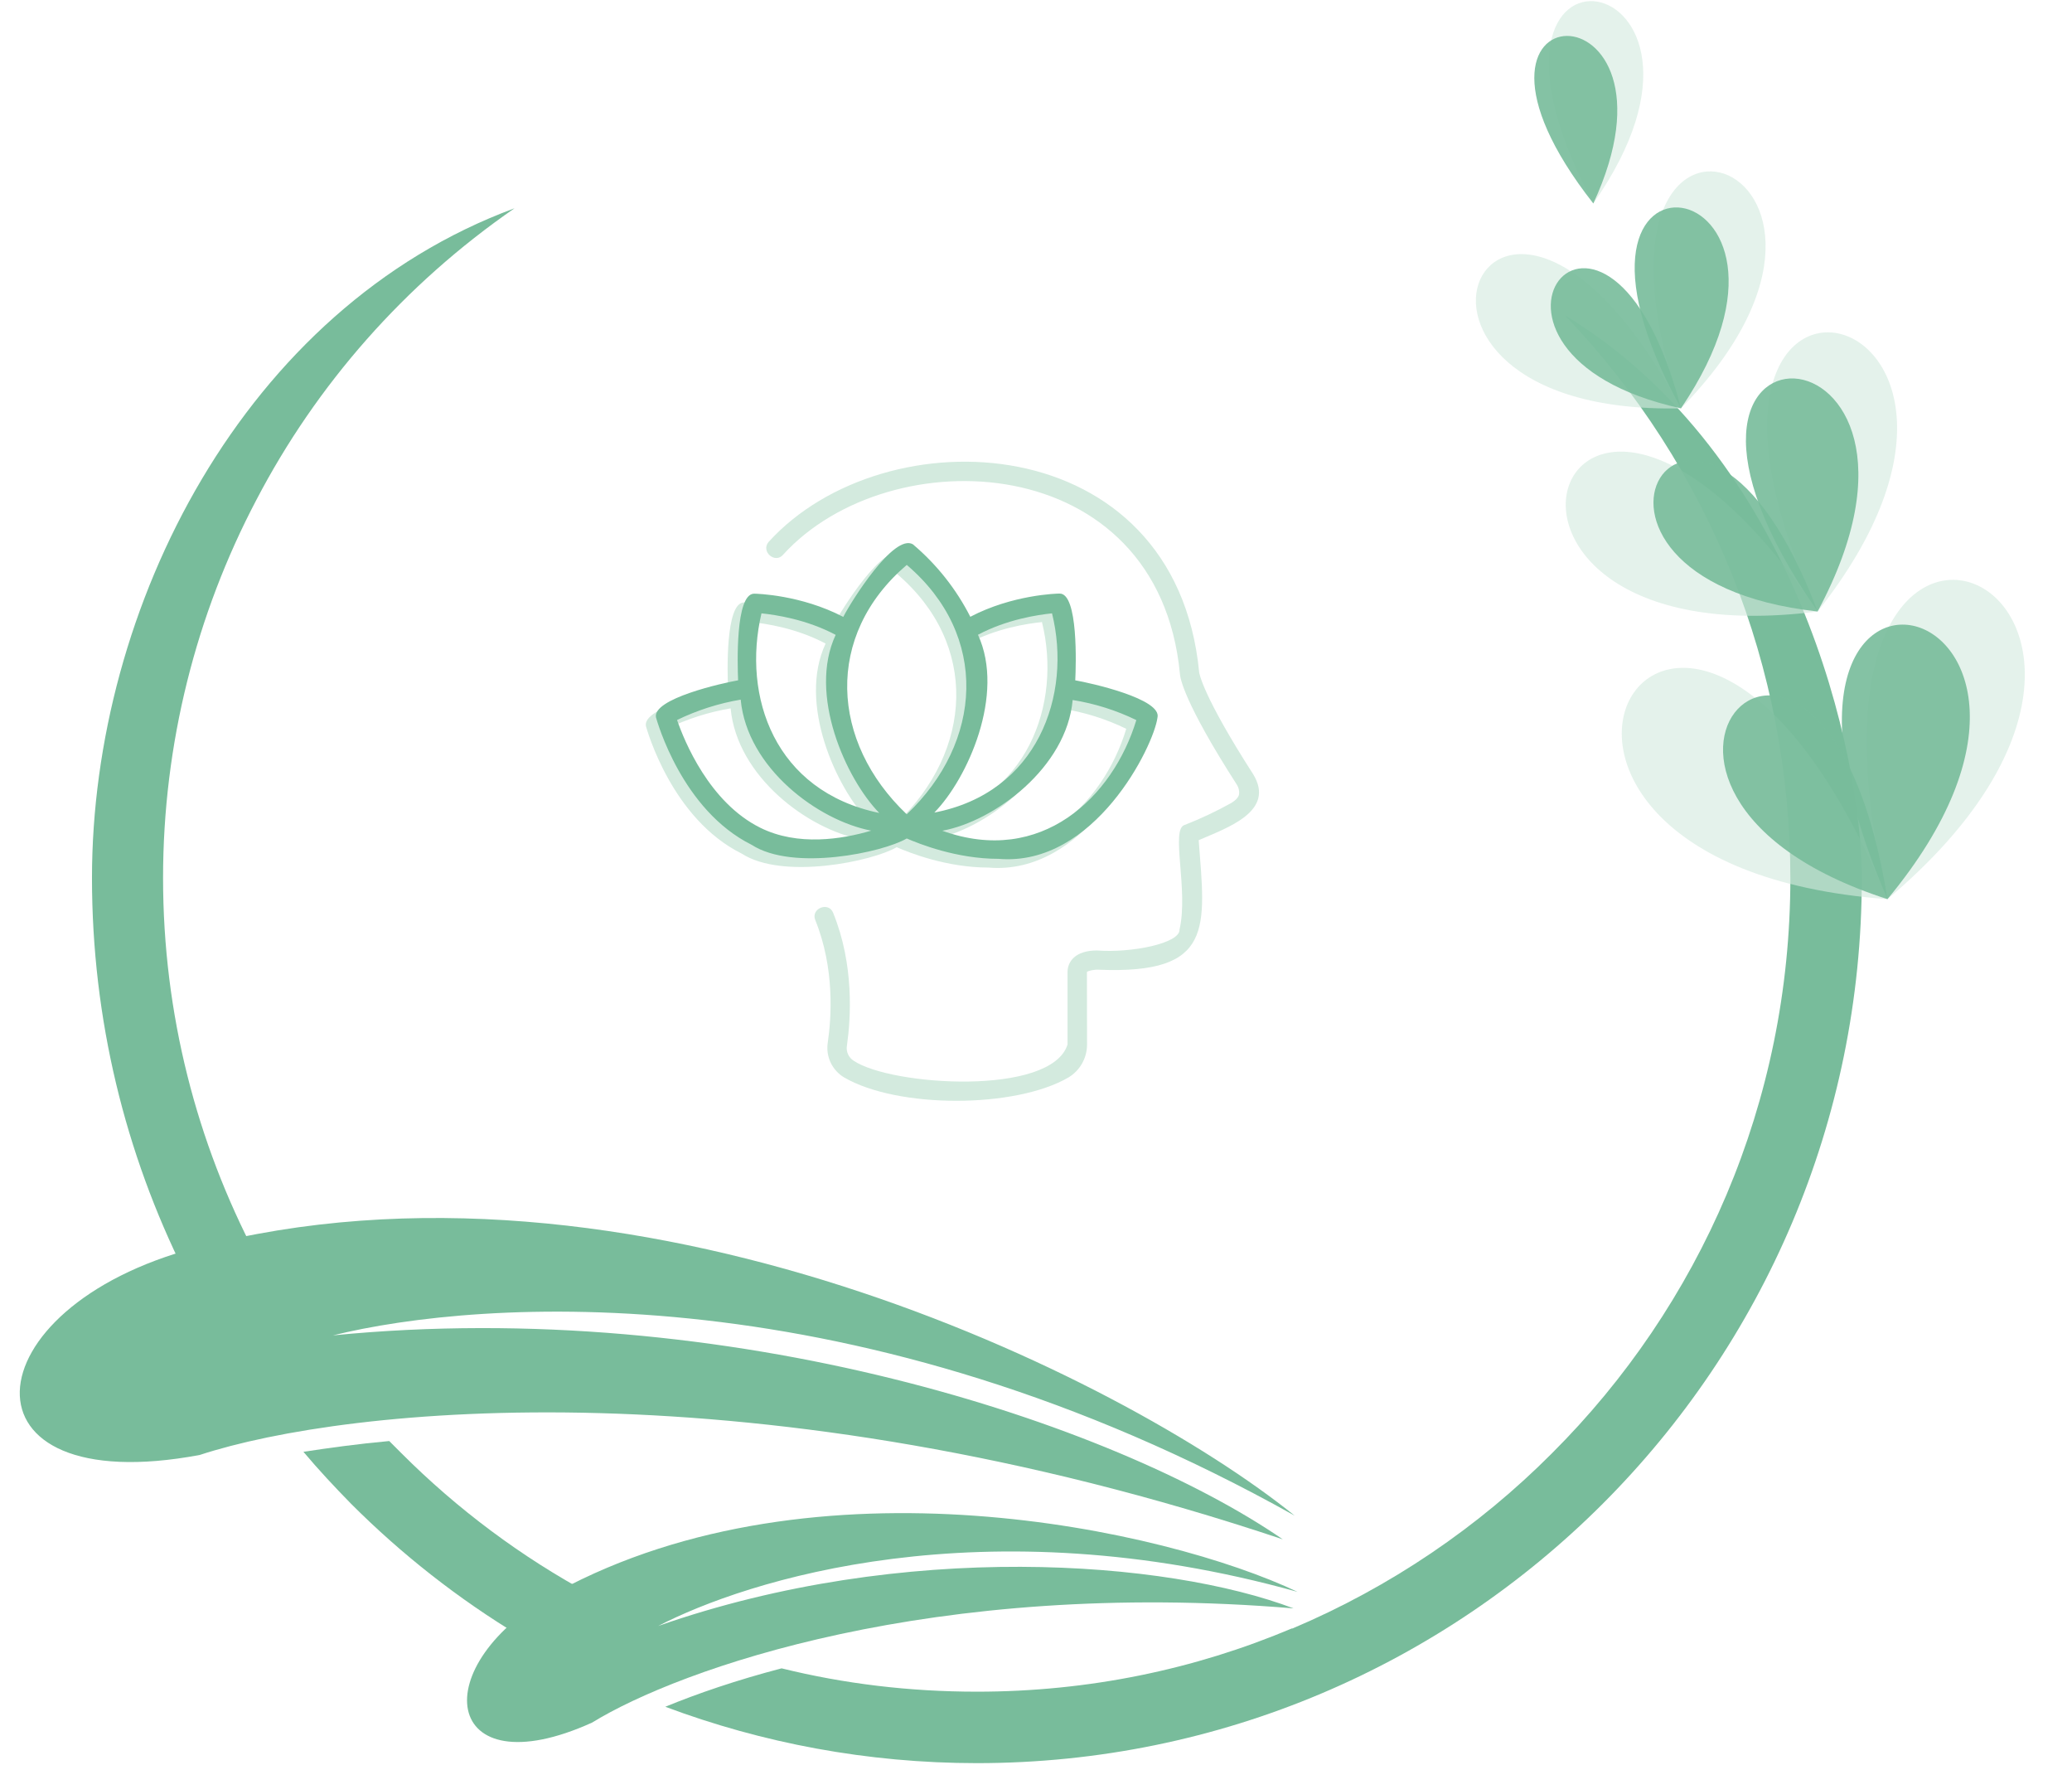 <?xml version="1.0" encoding="UTF-8" standalone="no"?>
<svg
   id="Layer_3"
   enable-background="new 0 0 64 64"
   height="238.266"
   viewBox="0 0 34.971 29.783"
   width="279.771"
   version="1.1"
   sodipodi:docname="form5.svg"
   inkscape:version="1.2.2 (b0a8486541, 2022-12-01)"
   xmlns:inkscape="http://www.inkscape.org/namespaces/inkscape"
   xmlns:sodipodi="http://sodipodi.sourceforge.net/DTD/sodipodi-0.dtd"
   xmlns="http://www.w3.org/2000/svg"
   xmlns:svg="http://www.w3.org/2000/svg">
  <defs
     id="defs8692" />
  <sodipodi:namedview
     id="namedview8690"
     pagecolor="#ffffff"
     bordercolor="#666666"
     borderopacity="1.0"
     inkscape:showpageshadow="2"
     inkscape:pageopacity="0.0"
     inkscape:pagecheckerboard="0"
     inkscape:deskcolor="#d1d1d1"
     showgrid="false"
     inkscape:zoom="2.317432"
     inkscape:cx="114.56647"
     inkscape:cy="103.99442"
     inkscape:window-width="1920"
     inkscape:window-height="1011"
     inkscape:window-x="0"
     inkscape:window-y="32"
     inkscape:window-maximized="1"
     inkscape:current-layer="Layer_1-2" />
  <g
     id="g10602"
     transform="translate(-77.538,-28.935)">
    <g
       id="g4228"
       transform="matrix(0.027,0,0,-0.027,89.009,56.534)"
       style="fill:#78bc9b;fill-opacity:1">
      <path
         d="M 0,0 2.693,-1.122 C -2.693,-2.918 -8.079,-4.713 -13.688,-6.509 -9.649,-4.488 -5.161,-2.244 0,0 m -309.459,227.101 c -37.027,74.279 -57.897,157.983 -57.897,246.4 0,169.204 95.149,356.137 264.128,418.522 -68.893,-47.575 -123.873,-110.409 -161.349,-182.22 -37.701,-71.586 -58.346,-152.597 -58.346,-236.302 0,-85.05 21.094,-165.389 58.121,-235.853 -12.791,-2.468 -25.358,-5.386 -37.925,-8.527 z M -99.861,-0.225 c -38.374,23.115 -73.831,50.941 -105.472,82.582 -10.323,10.547 -20.421,21.319 -29.847,32.539 16.158,2.469 34.11,4.938 53.634,6.733 2.468,-2.469 5.161,-5.161 7.629,-7.63 35.008,-35.008 74.953,-64.854 118.713,-88.417 -7.181,-3.366 -14.362,-6.957 -21.319,-10.771 -8.752,-4.713 -16.606,-9.874 -23.338,-15.036 M 738.977,473.501 C 738.977,320.903 677.041,182.443 576.955,82.357 476.868,-17.729 338.408,-79.665 185.811,-79.665 c -68.445,0 -134.197,12.566 -194.787,35.231 20.197,8.304 44.433,16.607 72.708,24.012 39.047,-9.649 79.89,-14.586 122.079,-14.586 69.79,0 136.215,13.913 196.806,39.495 h 0.897 -0.449 c 61.039,25.808 116.244,63.284 162.248,109.512 92.231,92.007 149.007,219.022 149.007,359.502 0,65.527 -12.567,129.933 -36.355,189.401 -24.011,59.693 -59.243,114.897 -104.574,162.247 144.968,-87.968 185.586,-274.9 185.586,-351.648"
         style="fill:#78bc9b;fill-opacity:1;fill-rule:nonzero;stroke:none"
         id="path4230" />
    </g>
    <g
       id="g9940"
       transform="matrix(-0.901,0.433,0.433,0.901,169.834,-31.307)"
       style="fill:#bac8b8;fill-opacity:1">
      <g
         id="g4156"
         transform="matrix(0.026,0.007,0.007,-0.026,87.172,41.807)"
         style="fill:#d3e9de;fill-opacity:0.612">
        <path
           d="M 0,0 C -105.696,324.719 211.168,210.719 0,0"
           style="fill:#d3e9de;fill-opacity:0.612;fill-rule:evenodd;stroke:none"
           id="path4158" />
      </g>
      <g
         id="g4160"
         transform="matrix(0.026,0.007,0.007,-0.026,87.172,41.807)"
         style="fill:#d3e9de;fill-opacity:0.612">
        <path
           d="M 0,0 C -157.984,302.727 -298.239,-3.142 0,0"
           style="fill:#d3e9de;fill-opacity:0.612;fill-rule:evenodd;stroke:none"
           id="path4162" />
      </g>
      <g
         id="g4164"
         transform="matrix(0.026,0.007,0.007,-0.026,87.172,41.807)"
         style="fill:#78bc9b;fill-opacity:0.914">
        <path
           d="M 0,0 C -85.5,273.778 -247.298,41.74 0,0"
           style="fill:#78bc9b;fill-opacity:0.914;fill-rule:evenodd;stroke:none"
           id="path4166" />
      </g>
      <g
         id="g4168"
         transform="matrix(0.026,0.007,0.007,-0.026,87.172,41.807)"
         style="fill:#78bc9b;fill-opacity:0.914">
        <path
           d="M 0,0 C -132.85,215.432 115.346,188.728 0,0"
           style="fill:#78bc9b;fill-opacity:0.914;fill-rule:evenodd;stroke:none"
           id="path4170" />
      </g>
      <g
         id="g4172"
         transform="matrix(0.025,0.01,0.01,-0.025,86.132,36.92)"
         style="fill:#d3e9de;fill-opacity:0.612">
        <path
           d="M 0,0 C -66.649,283.652 194.562,164.267 0,0"
           style="fill:#d3e9de;fill-opacity:0.612;fill-rule:evenodd;stroke:none"
           id="path4174" />
      </g>
      <g
         id="g4176"
         transform="matrix(0.025,0.01,0.01,-0.025,86.132,36.92)"
         style="fill:#d3e9de;fill-opacity:0.612">
        <path
           d="M 0,0 C -112.877,268.617 -254.03,18.401 0,0"
           style="fill:#d3e9de;fill-opacity:0.612;fill-rule:evenodd;stroke:none"
           id="path4178" />
      </g>
      <g
         id="g4180"
         transform="matrix(0.025,0.01,0.01,-0.025,86.132,36.92)"
         style="fill:#78bc9b;fill-opacity:0.914">
        <path
           d="M 0,0 C -53.409,238.995 -207.353,52.96 0,0"
           style="fill:#78bc9b;fill-opacity:0.914;fill-rule:evenodd;stroke:none"
           id="path4182" />
      </g>
      <g
         id="g4184"
         transform="matrix(0.025,0.01,0.01,-0.025,86.132,36.92)"
         style="fill:#78bc9b;fill-opacity:0.914">
        <path
           d="M 0,0 C -97.618,192.767 111.531,152.149 0,0"
           style="fill:#78bc9b;fill-opacity:0.914;fill-rule:evenodd;stroke:none"
           id="path4186" />
      </g>
      <g
         id="g4188"
         transform="matrix(0.027,0,0,-0.027,86.726,32.83)"
         style="fill:#d3e9de;fill-opacity:0.612">
        <path
           d="M 0,0 C 10.996,248.645 197.928,89.764 0,0"
           style="fill:#d3e9de;fill-opacity:0.612;fill-rule:evenodd;stroke:none"
           id="path4190" />
      </g>
      <g
         id="g4192"
         transform="matrix(0.027,0,0,-0.027,86.726,32.83)"
         style="fill:#d3e9de;fill-opacity:0.612">
        <path
           d="M 0,0 C -30.295,246.85 -204.212,74.279 0,0"
           style="fill:#d3e9de;fill-opacity:0.612;fill-rule:evenodd;stroke:none"
           id="path4194" />
      </g>
      <g
         id="g4196"
         transform="matrix(0.027,0,0,-0.027,86.726,32.83)"
         style="fill:#78bc9b;fill-opacity:0.914">
        <path
           d="M 0,0 C 11.669,208.7 -157.984,91.783 0,0"
           style="fill:#78bc9b;fill-opacity:0.914;fill-rule:evenodd;stroke:none"
           id="path4198" />
      </g>
      <g
         id="g4200"
         transform="matrix(0.027,0,0,-0.027,86.726,32.83)"
         style="fill:#78bc9b;fill-opacity:0.914">
        <path
           d="M 0,0 C -35.457,181.098 126.791,99.189 0,0"
           style="fill:#78bc9b;fill-opacity:0.914;fill-rule:evenodd;stroke:none"
           id="path4202" />
      </g>
      <g
         id="g4208"
         transform="matrix(0.027,0,0,-0.027,86.562,29.072)"
         style="fill:#d3e9de;fill-opacity:0.612">
        <path
           d="M 0,0 C 8.527,210.271 -160.452,89.988 0,0"
           style="fill:#d3e9de;fill-opacity:0.612;fill-rule:evenodd;stroke:none"
           id="path4210" />
      </g>
      <g
         id="g4212"
         transform="matrix(0.027,0,0,-0.027,86.562,29.072)"
         style="fill:#78bc9b;fill-opacity:0.914">
        <path
           d="M 0,0 C 38.149,172.57 -119.385,98.291 0,0"
           style="fill:#78bc9b;fill-opacity:0.914;fill-rule:evenodd;stroke:none"
           id="path4214" />
      </g>
    </g>
    <g
       id="g4232"
       transform="matrix(0.027,0,0,-0.027,99.389,54.509)"
       style="fill:#78bc9b;fill-opacity:1">
      <path
         d="m 0,0 c -109.063,87.968 -415.829,238.771 -686.915,167.409 -142.274,-37.477 -151.924,-158.432 2.469,-129.484 92.456,30.295 349.179,57 677.04,-52.737 C -114.225,58.57 -353.668,137.113 -601.19,112.653 -509.408,135.318 -272.881,152.822 0,0"
         style="fill:#78bc9b;fill-opacity:1;fill-rule:evenodd;stroke:none"
         id="path4234" />
    </g>
    <g
       id="g4236"
       transform="matrix(0.027,0,0,-0.027,99.438,55.795)"
       style="fill:#78bc9b;fill-opacity:1">
      <path
         d="m 0,0 c -82.807,39.271 -301.156,87.52 -462.506,0.225 -84.602,-45.78 -72.035,-124.323 21.544,-81.91 54.306,33.437 213.187,90.212 438.493,71.362 C -81.685,19.748 -245.952,32.539 -399.671,-21.319 -344.691,7.181 -197.031,54.979 0,0"
         style="fill:#78bc9b;fill-opacity:1;fill-rule:evenodd;stroke:none"
         id="path4238" />
    </g>
  </g>
  <g
     id="Layer_2_00000080899803185567522450000018241729106008636584_"
     transform="matrix(0.021,0,0,0.021,10.694,7.822)"
     style="fill:#d3eade;fill-opacity:0.612">
	<g
   id="Layer_1-2"
   style="fill:#d3eade;fill-opacity:0.612">
		<g
   id="mental_health"
   style="fill:#d3eade;fill-opacity:1">
			<path
   d="M 497.836,249.433 C 457.299,186.325 454.657,168.585 454.543,167.66 435.472,-29.784 201.766,-40.018 108.371,63.104 c -6.264,7.791 5.53,17.75 11.934,9.952 85.643,-93.896 301.366,-85.325 318.761,95.751 0.115,3.249 3.116,22.819 45.861,89.362 1.407,2.251 2.012,4.911 1.717,7.549 -0.566,2.548 -2.529,4.624 -6.115,6.907 -12.131,6.752 -24.703,12.679 -37.631,17.74 -11.574,3.065 3.226,52.37 -4.154,84.075 0.584,10.982 -38.563,18.941 -66.372,16.776 -17.38,10e-4 -23.608,8.984 -23.608,17.269 0,0 0,58.277 0,58.277 -12.993,41.724 -141.635,33.282 -171.809,13.118 -4.159,-2.566 -6.34,-7.399 -5.513,-12.212 3.114,-21.873 5.982,-64.712 -11.059,-106.646 -3.633,-9.446 -18.223,-3.475 -14.361,5.813 15.663,38.668 13.002,78.3 10.002,98.55 -1.671,11.113 3.551,22.131 13.21,27.874 43.105,25.062 137.657,24.993 180.474,-0.132 9.139,-5.603 14.713,-15.55 14.72,-26.27 0,0 -0.094,-58.277 -0.094,-58.277 0.138,-0.827 5.874,-2.222 9.663,-1.887 92.767,3.747 85.479,-33.773 80.169,-104.099 22.517,-9.819 62.279,-23.088 43.67,-53.161 z"
   id="path7857"
   style="fill:#d3eade;fill-opacity:1" />

			<path
   d="m 285.167,324.6 c 77.317,6.652 124.859,-90.967 127.761,-113.406 3.947,-15.106 -54.067,-27.962 -66.068,-30.022 0.614,-11.63 2.513,-70.095 -12.624,-69.714 -2.191,0.001 -37.878,0.926 -71.716,18.665 -11.346,-22.31 -27.048,-42.12 -46.18,-58.258 -15.261,-8.791 -49.445,45.664 -55.918,58.353 -33.97,-17.74 -69.563,-18.664 -71.714,-18.664 -15.2,0.29 -13.296,57.464 -12.814,69.619 -12.199,2.118 -69.362,14.774 -65.959,29.948 0.926,3.002 20.761,74.395 76.943,102.27 33.181,21.44 105.379,6.117 124.556,-5.152 9.907,4.302 39.952,16.361 73.733,16.361 z m 59.541,-127.613 c 17.783,2.815 35.05,8.253 51.238,16.136 -18.716,61.815 -76.451,117.558 -155.921,88.906 42.015,-7.669 100.002,-50.932 104.759,-105.118 z m -16.513,-69.638 c 16.189,65.484 -11.43,144.132 -94.587,160.073 26.628,-27.168 57.189,-94.94 35.064,-142.862 23.251,-12.361 48.124,-16.041 59.523,-17.211 z M 211.434,88.435 c 66.682,56.717 60.974,142.555 0,200.384 -61.209,-58.124 -66.411,-143.582 0,-200.384 z M 94.672,127.349 c 11.323,1.17 36.272,4.85 59.636,17.287 -22.466,47.967 8.451,115.923 35.027,143.107 C 105.087,270.206 79.034,194.231 94.672,127.349 Z m -0.925,172.283 c -40.99,-20.325 -61.032,-69.544 -66.92,-86.585 16.184,-7.855 33.405,-13.364 51.143,-16.362 5.188,55.007 62.271,97.14 104.891,105.269 -23.363,6.907 -58.956,12.663 -89.114,-2.322 z"
   id="path7859"
   style="fill:#d3eade;fill-opacity:1" />

		</g>
<g
   id="mental_health-3"
   style="fill:#78bc9b;fill-opacity:1"
   transform="translate(8.091,-7.012)">
			
			<path
   d="m 285.167,324.6 c 77.317,6.652 124.859,-90.967 127.761,-113.406 3.947,-15.106 -54.067,-27.962 -66.068,-30.022 0.614,-11.63 2.513,-70.095 -12.624,-69.714 -2.191,0.001 -37.878,0.926 -71.716,18.665 -11.346,-22.31 -27.048,-42.12 -46.18,-58.258 -15.261,-8.791 -49.445,45.664 -55.918,58.353 -33.97,-17.74 -69.563,-18.664 -71.714,-18.664 -15.2,0.29 -13.296,57.464 -12.814,69.619 -12.199,2.118 -69.362,14.774 -65.959,29.948 0.926,3.002 20.761,74.395 76.943,102.27 33.181,21.44 105.379,6.117 124.556,-5.152 9.907,4.302 39.952,16.361 73.733,16.361 z m 59.541,-127.613 c 17.783,2.815 35.05,8.253 51.238,16.136 -18.716,61.815 -76.451,117.558 -155.921,88.906 42.015,-7.669 100.002,-50.932 104.759,-105.118 z m -16.513,-69.638 c 16.189,65.484 -11.43,144.132 -94.587,160.073 26.628,-27.168 57.189,-94.94 35.064,-142.862 23.251,-12.361 48.124,-16.041 59.523,-17.211 z M 211.434,88.435 c 66.682,56.717 60.974,142.555 0,200.384 -61.209,-58.124 -66.411,-143.582 0,-200.384 z M 94.672,127.349 c 11.323,1.17 36.272,4.85 59.636,17.287 -22.466,47.967 8.451,115.923 35.027,143.107 C 105.087,270.206 79.034,194.231 94.672,127.349 Z m -0.925,172.283 c -40.99,-20.325 -61.032,-69.544 -66.92,-86.585 16.184,-7.855 33.405,-13.364 51.143,-16.362 5.188,55.007 62.271,97.14 104.891,105.269 -23.363,6.907 -58.956,12.663 -89.114,-2.322 z"
   id="path7859-7"
   style="fill:#78bc9b;fill-opacity:1" />

		</g>

	</g>

</g>
</svg>
